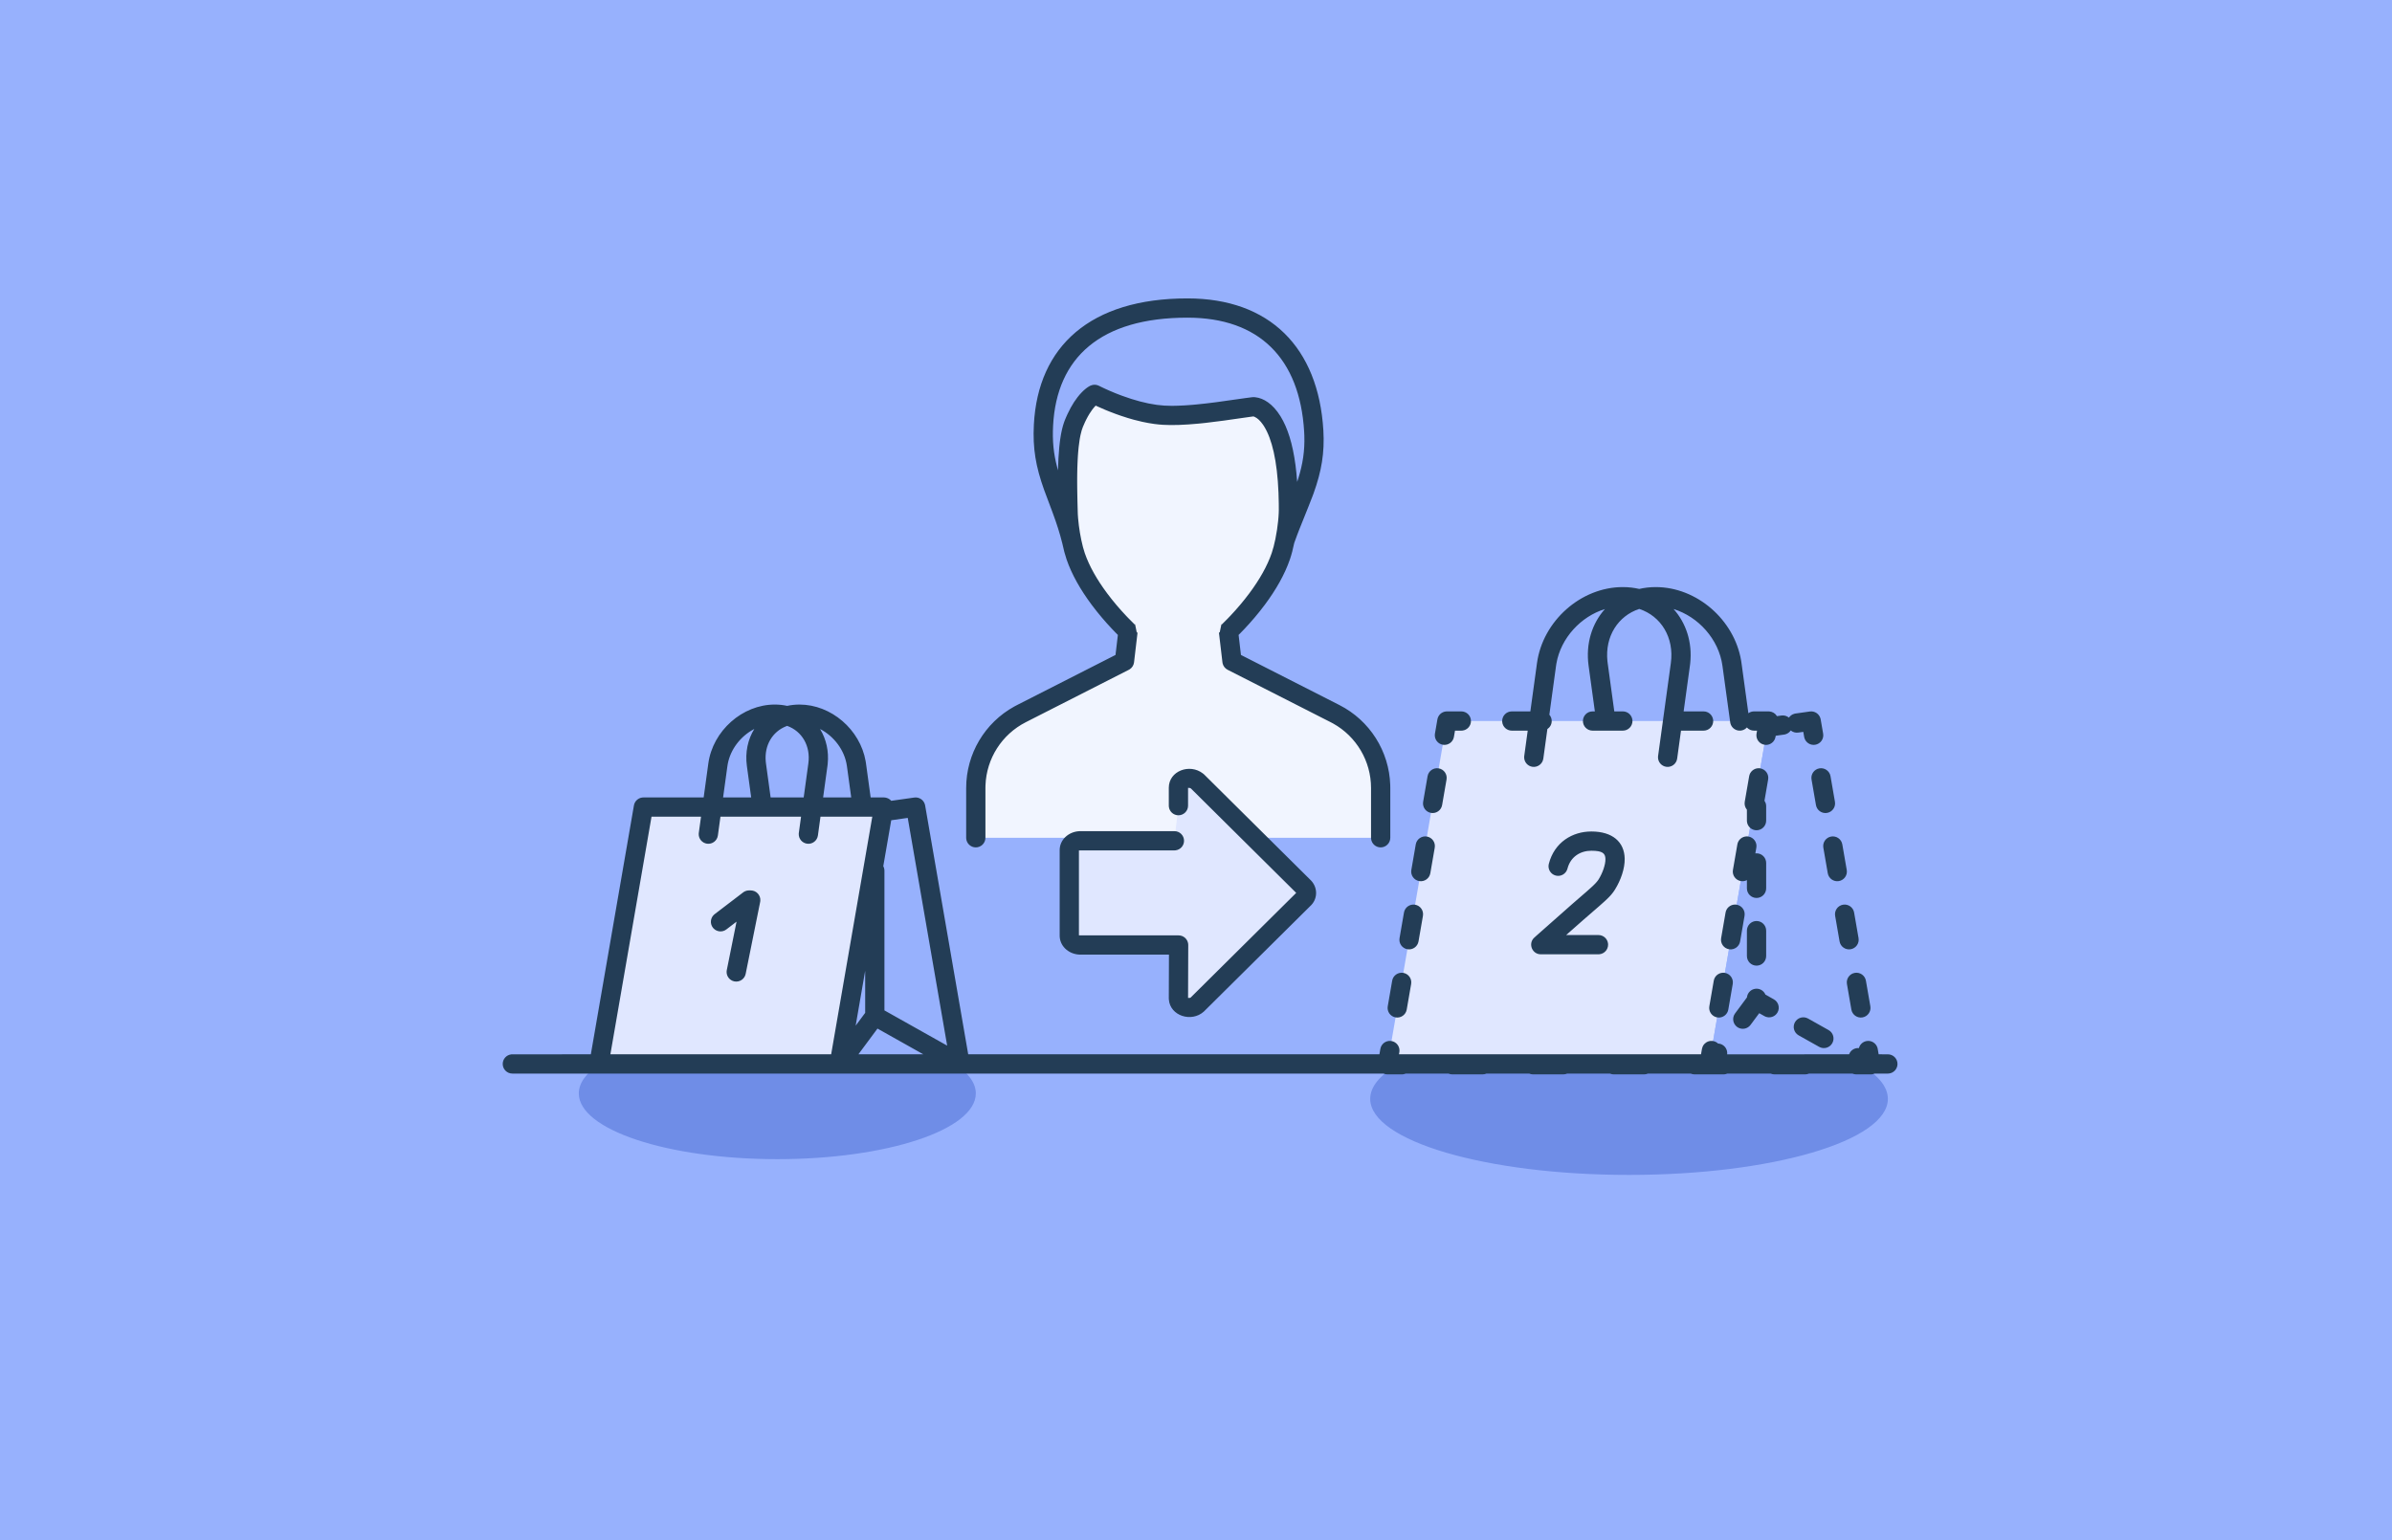 <?xml version="1.0" encoding="UTF-8"?>
<svg width="354px" height="228px" viewBox="0 0 354 228" version="1.1" xmlns="http://www.w3.org/2000/svg" xmlns:xlink="http://www.w3.org/1999/xlink">
    <title>Tactics Icons Color / Customer Lifecycle / Post Purchase Upsell</title>
    <g id="Tactics-Icons-Color-/-Customer-Lifecycle-/-Post-Purchase-Upsell" stroke="none" stroke-width="1" fill="none" fill-rule="evenodd">
        <rect id="bg" fill="#97B1FD" x="0" y="0" width="354" height="228"></rect>
        <g id="Tactics-Icons-/-Customer-Lifecycle-/-Post-Purchase-Upsell" transform="translate(63, 0)">
            <path d="M212.325,157.623 C214.92,159.14 216.392,160.855 216.392,162.67 C216.392,168.889 199.24,173.93 178.086,173.93 C156.931,173.93 139.781,168.889 139.781,162.67 C139.781,160.855 141.25,159.14 143.845,157.623 L143.845,157.623 Z M78.295,157.502 C80.285,158.815 81.413,160.295 81.413,161.866 C81.413,167.241 68.26,171.598 52.037,171.598 C35.813,171.598 22.66,167.241 22.66,161.866 C22.66,160.295 23.788,158.815 25.778,157.502 L25.778,157.502 Z" id="shadows" fill="#6F8DE7"></path>
            <path d="M141.329,124.02 L141.329,116.65 C141.329,112.005 138.722,107.753 134.582,105.645 L119.327,97.882 L118.809,93.473 C118.796,93.433 124.519,88.261 126.552,82.336 C127.084,80.789 127.629,77.983 127.681,75.55 C127.718,60.049 122.482,60.216 122.482,60.216 C120.955,60.327 113.684,61.735 109.197,61.464 C104.326,61.172 98.99,58.379 98.99,58.379 C98.99,58.379 97.395,59.087 95.933,62.684 C94.735,65.635 94.991,72.327 95.061,75.55 C95.112,77.983 95.658,80.789 96.19,82.336 C98.223,88.261 103.946,93.433 103.933,93.473 L103.416,97.882 L88.16,105.645 C84.02,107.753 81.412,112.005 81.412,116.65 L81.412,124.02" id="body" fill="#F1F5FF"></path>
            <path d="M95.625,80.202 C95.324,78.777 95.094,77.09 95.061,75.55 C94.992,72.328 94.734,65.635 95.933,62.685 C97.395,59.087 98.989,58.38 98.989,58.38 C98.989,58.38 104.326,61.171 109.197,61.465 C113.684,61.734 120.954,60.326 122.483,60.215 C122.483,60.215 127.717,60.05 127.68,75.55 C127.651,77.02 127.437,78.621 127.157,80.003 L127.159,80.003 C129.308,73.88 131.814,70.271 131.427,63.791 C130.75,52.509 124.374,45.6 112.735,45.6 C97.963,45.6 91.949,53.201 91.43,62.901 C91.039,70.216 93.912,73.245 95.617,80.202 L95.625,80.202 Z" id="hair" fill="#97B1FD"></path>
            <path d="M198.725,106.737 L189.918,157.623 L142.326,157.623 L151.131,106.737 L198.725,106.737 Z M67.787,119.476 L61.207,157.502 L25.64,157.502 L32.221,119.476 L67.787,119.476 Z" id="bags" fill="#E0E7FF"></path>
            <path d="M205.044,106.737 L213.85,157.623 L189.919,157.623 L198.724,106.737 L198.724,107.632 L205.044,106.737 Z M72.509,119.476 L79.09,157.502 L61.206,157.502 L67.788,119.476 L67.788,120.146 L72.509,119.476 Z" id="bag-sides" fill="#97B1FD"></path>
            <path d="M110.805,124.465 L96.899,124.465 C95.989,124.465 95.249,125.086 95.249,125.853 L95.249,138.507 C95.249,139.274 95.989,139.895 96.899,139.895 L111.427,139.895 L111.4,147.744 C111.4,149.003 113.183,149.612 114.206,148.691 L129.897,133.127 C130.491,132.595 130.491,131.767 129.897,131.232 L114.206,115.668 C113.183,114.748 111.4,115.356 111.4,116.616 L111.4,119.267" id="arrow" fill="#E0E7FF"></path>
            <path d="M51.668,104.299 C52.303,104.299 52.914,104.367 53.496,104.495 C54.076,104.367 54.686,104.3 55.319,104.3 C60.015,104.3 64.295,108.005 65.109,112.685 L65.161,113.021 L65.851,118.05 L67.787,118.051 C67.795,118.051 67.802,118.051 67.81,118.051 C67.831,118.051 67.853,118.052 67.874,118.054 C67.894,118.055 67.913,118.056 67.932,118.058 C67.955,118.061 67.978,118.063 68.001,118.067 C68.021,118.07 68.041,118.073 68.061,118.077 C68.342,118.129 68.607,118.258 68.813,118.461 L68.813,118.461 L68.892,118.549 L72.309,118.065 C73.017,117.965 73.68,118.404 73.876,119.074 L73.876,119.074 L73.913,119.233 L80.288,156.076 L141.145,156.076 L141.285,155.273 C141.41,154.553 142.054,154.054 142.767,154.094 L142.932,154.112 C143.652,154.237 144.152,154.882 144.112,155.594 L144.093,155.76 L144.037,156.076 L188.739,156.076 L188.879,155.273 L188.908,155.143 L188.908,155.143 L188.879,155.273 C188.898,155.163 188.93,155.058 188.972,154.959 C189.019,154.847 189.081,154.742 189.153,154.648 C189.157,154.643 189.162,154.637 189.166,154.632 L189.153,154.648 C189.172,154.623 189.192,154.6 189.212,154.577 C189.224,154.563 189.237,154.549 189.249,154.536 C189.322,154.459 189.403,154.391 189.49,154.333 C189.51,154.319 189.53,154.307 189.55,154.295 C189.605,154.262 189.661,154.233 189.72,154.207 C189.733,154.202 189.746,154.197 189.758,154.192 C189.784,154.181 189.812,154.171 189.839,154.162 C189.856,154.157 189.872,154.152 189.888,154.147 C189.911,154.141 189.934,154.134 189.957,154.129 C189.978,154.124 189.998,154.12 190.019,154.116 C190.04,154.112 190.062,154.108 190.083,154.105 C190.11,154.101 190.138,154.098 190.166,154.096 C190.177,154.095 190.187,154.094 190.198,154.094 C190.256,154.091 190.308,154.091 190.361,154.094 L190.527,154.112 C190.814,154.162 191.067,154.295 191.264,154.482 C191.534,154.495 191.806,154.586 192.041,154.761 C192.467,155.077 192.666,155.586 192.607,156.077 L210.651,156.076 C210.676,156.009 210.707,155.942 210.744,155.877 C211.026,155.374 211.568,155.109 212.108,155.155 C212.23,154.683 212.593,154.294 213.08,154.15 L213.242,154.112 C213.962,153.988 214.649,154.427 214.852,155.111 L214.889,155.273 L215.028,156.076 L216.391,156.077 C217.178,156.077 217.816,156.715 217.816,157.502 C217.816,158.233 217.266,158.835 216.557,158.918 L216.391,158.927 L214.424,158.928 C214.367,158.953 214.308,158.974 214.247,158.992 C214.242,158.993 214.238,158.994 214.234,158.995 C214.197,159.006 214.16,159.015 214.122,159.022 C214.111,159.024 214.1,159.026 214.089,159.028 C214.064,159.032 214.039,159.036 214.013,159.039 L213.991,159.041 C213.955,159.044 213.919,159.047 213.883,159.048 L213.85,159.048 L211.713,159.048 C211.509,159.048 211.316,159.005 211.14,158.928 L204.724,158.928 C204.549,159.005 204.355,159.048 204.152,159.048 L204.152,159.048 L199.616,159.048 C199.413,159.048 199.219,159.005 199.044,158.928 L192.629,158.928 C192.502,158.984 192.365,159.021 192.222,159.038 L192.056,159.048 L187.781,159.048 C187.578,159.048 187.384,159.005 187.209,158.928 L180.886,158.928 C180.711,159.005 180.517,159.048 180.314,159.048 L180.314,159.048 L175.832,159.048 C175.629,159.048 175.435,159.005 175.26,158.928 L168.936,158.928 C168.761,159.005 168.567,159.048 168.364,159.048 L168.364,159.048 L163.882,159.048 C163.679,159.048 163.485,159.005 163.31,158.928 L156.986,158.928 C156.811,159.005 156.617,159.048 156.414,159.048 L156.414,159.048 L151.932,159.048 C151.728,159.048 151.535,159.005 151.36,158.928 L145.035,158.928 C144.908,158.984 144.771,159.021 144.628,159.038 L144.462,159.048 L142.324,159.048 C142.119,159.048 141.925,159.005 141.751,158.928 L79.106,158.927 C79.093,158.928 79.079,158.928 79.066,158.927 L12.824,158.927 C12.037,158.927 11.399,158.289 11.399,157.502 C11.399,156.771 11.949,156.169 12.658,156.087 L12.824,156.077 L24.441,156.076 L30.817,119.233 C30.927,118.596 31.451,118.118 32.084,118.058 L32.221,118.051 L41.137,118.05 L41.827,113.021 C42.492,108.184 46.864,104.299 51.668,104.299 Z M66.862,152.266 L64.038,156.075 L73.641,156.075 L66.862,152.266 Z M40.746,120.899 L33.421,120.9 L27.333,156.076 L60.007,156.076 L60.061,155.759 L62.455,141.925 L66.094,120.9 L58.426,120.899 L58.046,123.68 C57.939,124.46 57.22,125.005 56.441,124.898 C55.717,124.799 55.195,124.172 55.209,123.459 L55.222,123.293 L55.55,120.899 L43.622,120.899 L43.242,123.68 C43.135,124.46 42.416,125.005 41.636,124.898 C40.912,124.799 40.39,124.172 40.405,123.459 L40.418,123.293 L40.746,120.899 Z M202.641,151.326 C203.026,150.64 203.895,150.396 204.581,150.782 L204.581,150.782 L207.62,152.489 C208.307,152.874 208.55,153.743 208.165,154.429 C207.78,155.115 206.911,155.359 206.225,154.973 L206.225,154.973 L203.186,153.267 C202.5,152.881 202.256,152.013 202.641,151.326 Z M71.34,121.079 L68.896,121.427 L67.72,128.222 C67.804,128.377 67.86,128.55 67.881,128.732 L67.89,128.899 L67.89,149.575 L77.174,154.791 L71.34,121.079 Z M196.956,146.363 C197.547,146.363 198.054,146.723 198.27,147.235 L199.517,147.938 C200.203,148.323 200.447,149.192 200.061,149.878 C199.703,150.515 198.929,150.771 198.271,150.495 L198.121,150.422 L197.352,149.989 L196.067,151.723 C195.628,152.316 194.816,152.469 194.195,152.1 L194.074,152.019 C193.442,151.55 193.309,150.658 193.778,150.026 L193.778,150.026 L195.537,147.653 C195.602,146.974 196.141,146.435 196.819,146.37 Z M65.039,143.707 L63.632,151.836 L65.04,149.94 L65.039,143.707 Z M143.032,145.182 C143.166,144.407 143.903,143.887 144.679,144.021 C145.454,144.156 145.974,144.893 145.84,145.668 L145.84,145.668 L145.185,149.453 C145.051,150.228 144.313,150.748 143.538,150.614 C142.762,150.48 142.243,149.742 142.377,148.967 L142.377,148.967 Z M211.497,144.021 C212.272,143.887 213.009,144.407 213.144,145.182 L213.144,145.182 L213.799,148.966 C213.933,149.742 213.413,150.479 212.638,150.613 C211.862,150.748 211.125,150.228 210.99,149.452 L210.99,149.452 L210.335,145.668 C210.201,144.893 210.721,144.155 211.497,144.021 Z M192.001,144 L192.136,144.004 L192.136,144.004 L192.272,144.021 C193.048,144.155 193.567,144.893 193.433,145.668 L193.433,145.668 L192.778,149.452 C192.668,150.091 192.148,150.556 191.535,150.625 L191.402,150.634 C191.313,150.636 191.222,150.629 191.131,150.613 C190.356,150.479 189.836,149.741 189.97,148.966 L189.97,148.966 L190.625,145.182 C190.743,144.498 191.331,144.012 192.001,144 Z M115.036,114.51 L115.21,114.657 L130.85,130.173 C132.012,131.218 132.071,132.909 131.067,133.976 L130.9,134.139 L115.159,149.751 C113.332,151.395 110.168,150.389 109.984,147.963 L109.975,147.739 L109.997,141.319 L96.899,141.32 C95.323,141.32 93.949,140.222 93.832,138.715 L93.824,138.507 L93.824,125.853 C93.824,124.31 95.13,123.145 96.686,123.047 L96.899,123.04 L110.805,123.04 C111.592,123.04 112.23,123.678 112.23,124.465 C112.23,125.196 111.679,125.798 110.971,125.88 L110.805,125.89 L96.899,125.89 L96.704,125.901 C96.693,125.899 96.686,125.895 96.681,125.888 L96.674,125.853 L96.674,138.507 C96.674,138.442 96.707,138.457 96.809,138.466 L96.899,138.47 L111.427,138.47 C112.16,138.47 112.763,139.023 112.843,139.733 L112.852,139.9 L112.825,147.744 C112.825,147.724 112.855,147.721 112.899,147.723 L113.056,147.726 C113.084,147.725 113.111,147.721 113.136,147.714 L113.203,147.68 L128.829,132.18 L113.253,116.728 C113.116,116.604 112.899,116.653 112.841,116.633 L112.825,116.616 L112.825,119.267 C112.825,120.054 112.187,120.692 111.4,120.692 C110.669,120.692 110.067,120.141 109.985,119.433 L109.975,119.267 L109.975,116.616 C109.975,114.11 113.085,112.982 115.036,114.51 Z M48.102,131.814 C48.946,131.814 49.592,132.539 49.523,133.356 L49.499,133.521 L47.354,144.166 C47.199,144.937 46.448,145.437 45.676,145.281 C44.96,145.137 44.478,144.479 44.537,143.768 L44.561,143.603 L46.003,136.438 L44.497,137.59 C43.919,138.031 43.113,137.962 42.617,137.457 L42.499,137.322 C42.058,136.745 42.127,135.938 42.632,135.442 L42.767,135.325 L46.981,132.107 C47.18,131.955 47.414,131.859 47.66,131.827 L47.846,131.814 L48.102,131.814 Z M196.956,136.343 C197.743,136.343 198.381,136.981 198.381,137.768 L198.381,137.768 L198.381,141.525 C198.381,142.312 197.743,142.95 196.956,142.95 C196.169,142.95 195.531,142.312 195.531,141.525 L195.531,141.525 L195.531,137.768 C195.531,136.981 196.169,136.343 196.956,136.343 Z M172.509,123.09 C175.642,123.09 177.39,124.636 177.443,127.097 C177.475,128.6 176.849,130.316 176.034,131.638 L175.879,131.879 L175.716,132.11 L175.538,132.337 L175.338,132.57 L175.108,132.815 L174.841,133.08 L174.53,133.373 L173.745,134.076 L171.335,136.168 L168.781,138.419 L173.562,138.42 C174.293,138.42 174.895,138.97 174.978,139.679 L174.987,139.845 C174.987,140.576 174.437,141.178 173.728,141.26 L173.562,141.27 L165.029,141.27 C163.774,141.27 163.156,139.784 163.968,138.893 L164.393,138.503 L169.7,133.811 L171.817,131.975 L172.53,131.337 L172.804,131.079 L173.031,130.854 C173.065,130.818 173.098,130.784 173.129,130.751 L173.299,130.561 L173.439,130.388 L173.556,130.223 C173.574,130.196 173.591,130.169 173.608,130.142 C174.162,129.244 174.612,128.01 174.594,127.158 C174.576,126.315 174.152,125.94 172.509,125.94 C170.906,125.94 169.436,126.804 168.974,128.592 C168.777,129.354 168,129.812 167.238,129.615 C166.476,129.418 166.018,128.641 166.215,127.879 C167.045,124.666 169.725,123.09 172.509,123.09 Z M144.778,135.091 C144.912,134.315 145.65,133.796 146.425,133.93 C147.201,134.064 147.72,134.801 147.586,135.577 L147.586,135.577 L146.931,139.361 C146.797,140.137 146.06,140.656 145.284,140.522 C144.509,140.388 143.989,139.651 144.123,138.875 L144.123,138.875 Z M193.748,133.909 L193.883,133.912 L193.883,133.912 L194.019,133.929 C194.794,134.064 195.314,134.801 195.18,135.577 L195.18,135.577 L194.525,139.361 C194.414,139.999 193.895,140.465 193.282,140.534 L193.149,140.543 C193.06,140.544 192.969,140.538 192.878,140.522 C192.102,140.388 191.582,139.65 191.717,138.875 L191.717,138.875 L192.372,135.09 C192.49,134.406 193.078,133.921 193.748,133.909 Z M209.75,133.93 C210.525,133.795 211.263,134.315 211.397,135.091 L211.397,135.091 L212.052,138.875 C212.186,139.65 211.666,140.388 210.891,140.522 C210.115,140.656 209.378,140.136 209.244,139.361 L209.244,139.361 L208.589,135.577 C208.455,134.801 208.974,134.064 209.75,133.93 Z M195.494,123.817 L195.629,123.821 L195.629,123.821 L195.766,123.838 C196.541,123.972 197.061,124.71 196.927,125.485 L196.927,125.485 L196.779,126.333 C196.837,126.326 196.896,126.322 196.956,126.322 C197.743,126.322 198.381,126.96 198.381,127.747 L198.381,127.747 L198.381,131.505 C198.381,132.292 197.743,132.93 196.956,132.93 C196.169,132.93 195.531,132.292 195.531,131.505 L195.531,131.505 L195.531,130.288 C195.376,130.369 195.206,130.422 195.028,130.442 L194.896,130.451 C194.806,130.453 194.716,130.446 194.625,130.43 C193.849,130.296 193.329,129.559 193.463,128.783 L193.463,128.783 L194.118,124.999 C194.237,124.315 194.825,123.83 195.494,123.817 Z M208.003,123.838 C208.779,123.704 209.516,124.224 209.65,124.999 L209.65,124.999 L210.305,128.783 C210.439,129.559 209.92,130.296 209.144,130.431 C208.369,130.565 207.631,130.045 207.497,129.27 L207.497,129.27 L206.842,125.485 C206.708,124.71 207.228,123.972 208.003,123.838 Z M146.524,124.999 C146.658,124.224 147.396,123.704 148.171,123.838 C148.947,123.973 149.467,124.71 149.333,125.485 L149.333,125.485 L148.678,129.27 C148.544,130.045 147.806,130.565 147.031,130.431 C146.255,130.297 145.735,129.559 145.869,128.784 L145.869,128.784 Z M112.735,44.175 C124.886,44.175 132.112,51.41 132.849,63.705 C133.048,67.029 132.573,69.767 131.413,73.005 L131.413,73.005 L131.274,73.379 L130.621,75.051 L129.293,78.362 L128.958,79.229 C128.798,79.653 128.647,80.064 128.503,80.475 L128.538,80.38 C128.353,81.281 128.135,82.116 127.9,82.799 C127.128,85.047 125.84,87.305 124.176,89.537 C123.218,90.821 122.199,92.013 121.16,93.113 C120.927,93.36 120.708,93.586 120.493,93.804 L120.304,93.992 L120.652,96.956 L135.229,104.375 C139.714,106.659 142.587,111.2 142.747,116.207 L142.754,116.65 L142.754,124.02 C142.754,124.807 142.116,125.445 141.329,125.445 C140.599,125.445 139.996,124.895 139.914,124.186 L139.904,124.02 L139.904,116.65 C139.904,112.674 137.744,109.022 134.286,107.101 L133.936,106.915 L118.681,99.152 C118.309,98.962 118.042,98.622 117.944,98.222 L117.912,98.048 L117.393,93.639 L117.508,93.624 L117.736,92.535 L117.77,92.416 C117.776,92.404 117.781,92.398 117.785,92.399 L117.796,92.417 L117.807,92.456 L118.668,91.594 L119.089,91.156 C120.056,90.131 121.005,89.022 121.891,87.833 C123.392,85.82 124.541,83.807 125.204,81.873 C125.404,81.294 125.593,80.564 125.755,79.769 L125.762,79.722 C125.935,78.861 126.07,77.975 126.155,77.132 C126.163,77.052 126.17,76.972 126.178,76.892 L126.155,77.132 C126.175,76.931 126.193,76.732 126.207,76.537 L126.178,76.892 C126.19,76.755 126.201,76.618 126.211,76.483 L126.207,76.537 C126.218,76.39 126.227,76.245 126.235,76.102 L126.211,76.483 C126.223,76.318 126.233,76.155 126.24,75.994 L126.255,75.546 C126.256,75.202 126.254,74.865 126.25,74.535 C126.243,73.989 126.229,73.462 126.209,72.952 C126.015,68.166 125.233,64.973 124.077,63.114 L124.094,63.142 C124.078,63.116 124.061,63.09 124.044,63.064 C124.031,63.041 124.017,63.02 124.004,62.999 L124.044,63.064 C124,62.994 123.956,62.927 123.91,62.862 C123.492,62.258 123.086,61.907 122.716,61.732 L122.507,61.645 L122.012,61.71 L119.107,62.122 L118.113,62.266 C117.188,62.393 116.325,62.502 115.5,62.593 C115.485,62.595 115.471,62.596 115.456,62.598 C115.244,62.622 115.035,62.644 114.828,62.665 L114.319,62.715 C112.284,62.906 110.545,62.973 109.111,62.887 C108.692,62.862 108.264,62.82 107.827,62.761 C107.245,62.682 106.652,62.576 106.052,62.444 C105.633,62.352 105.211,62.248 104.786,62.133 C104.491,62.053 104.195,61.967 103.897,61.876 C103.559,61.773 103.22,61.663 102.88,61.547 C102.622,61.459 102.364,61.368 102.105,61.273 C101.786,61.156 101.473,61.036 101.166,60.914 C101.114,60.893 101.06,60.871 101.007,60.85 C100.85,60.787 100.695,60.724 100.542,60.66 C100.535,60.656 100.526,60.653 100.518,60.649 C100.132,60.488 99.761,60.325 99.404,60.161 L99.404,60.161 L99.154,60.045 C98.994,60.208 98.831,60.397 98.667,60.614 C98.526,60.801 98.384,61.009 98.242,61.238 C98.074,61.508 97.906,61.809 97.74,62.141 L97.74,62.141 L97.563,62.507 C97.458,62.734 97.354,62.972 97.253,63.221 C97.19,63.375 97.132,63.546 97.076,63.732 C97.014,63.942 96.956,64.172 96.903,64.422 C96.874,64.556 96.847,64.696 96.821,64.84 L96.776,65.106 C96.723,65.436 96.676,65.792 96.634,66.172 C96.607,66.421 96.583,66.68 96.561,66.948 C96.547,67.114 96.535,67.284 96.523,67.457 L96.484,68.148 L96.463,68.621 L96.446,69.073 L96.438,69.33 C96.438,69.35 96.437,69.371 96.437,69.391 L96.425,69.944 L96.42,70.281 L96.415,70.83 L96.415,71.422 L96.416,71.693 L96.421,72.262 L96.432,73.004 L96.457,74.277 L96.505,76.051 C96.509,76.124 96.513,76.197 96.518,76.271 C96.52,76.321 96.524,76.373 96.527,76.424 L96.518,76.271 C96.527,76.421 96.538,76.573 96.551,76.726 L96.527,76.424 C96.538,76.578 96.55,76.734 96.564,76.892 L96.551,76.726 C96.58,77.08 96.618,77.439 96.664,77.8 C96.754,78.506 96.874,79.221 97.019,79.908 C97.023,79.924 97.026,79.939 97.029,79.955 C97.179,80.678 97.354,81.34 97.537,81.874 C98.201,83.807 99.349,85.82 100.851,87.833 C101.737,89.022 102.685,90.131 103.653,91.156 L103.971,91.488 L104.935,92.456 L104.951,92.404 C104.953,92.401 104.955,92.399 104.957,92.399 L104.972,92.417 L104.993,92.482 L105.065,92.802 L105.232,93.624 L105.348,93.639 L104.831,98.048 C104.783,98.462 104.555,98.831 104.215,99.061 L104.062,99.152 L88.806,106.915 C85.262,108.719 82.988,112.3 82.845,116.254 L82.837,116.65 L82.837,124.02 C82.837,124.807 82.199,125.445 81.412,125.445 C80.682,125.445 80.079,124.895 79.997,124.186 L79.987,124.02 L79.987,116.65 C79.987,111.617 82.732,106.997 87.122,104.582 L87.513,104.375 L102.088,96.956 L102.438,93.993 L102.087,93.639 L101.581,93.113 C100.542,92.013 99.523,90.821 98.566,89.537 C96.902,87.305 95.613,85.047 94.842,82.799 C94.615,82.137 94.402,81.334 94.221,80.465 C93.844,78.945 93.401,77.563 92.781,75.885 L92.781,75.885 L91.513,72.496 C90.299,69.09 89.816,66.399 90.007,62.825 C90.626,51.243 98.38,44.175 112.735,44.175 Z M197.241,113.726 L197.376,113.73 L197.376,113.73 L197.512,113.747 C198.288,113.881 198.808,114.618 198.673,115.394 L198.673,115.394 L198.131,118.539 C198.259,118.725 198.344,118.944 198.371,119.18 L198.381,119.346 L198.381,121.483 C198.381,122.27 197.743,122.908 196.956,122.908 C196.225,122.908 195.623,122.358 195.54,121.65 L195.531,121.483 L195.529,119.859 C195.265,119.547 195.135,119.126 195.21,118.692 L195.21,118.692 L195.865,114.908 C195.984,114.223 196.572,113.738 197.241,113.726 Z M148.271,114.908 C148.405,114.133 149.142,113.613 149.918,113.747 C150.693,113.881 151.213,114.618 151.079,115.394 L151.079,115.394 L150.424,119.178 C150.29,119.954 149.552,120.473 148.777,120.339 C148.001,120.205 147.482,119.468 147.616,118.692 L147.616,118.692 Z M206.256,113.747 C207.032,113.613 207.769,114.132 207.904,114.908 L207.904,114.908 L208.559,118.692 C208.693,119.468 208.173,120.205 207.397,120.339 C206.622,120.473 205.885,119.954 205.75,119.178 L205.75,119.178 L205.095,115.394 C204.961,114.619 205.481,113.881 206.256,113.747 Z M58.355,107.914 L58.398,107.984 C59.27,109.425 59.686,111.19 59.492,113.092 L59.454,113.409 L58.817,118.05 L62.975,118.05 L62.338,113.408 C62.014,111.049 60.416,108.979 58.355,107.914 Z M48.632,107.915 L48.547,107.959 C46.619,108.99 45.111,110.902 44.701,113.098 L44.651,113.409 L44.013,118.05 L48.17,118.05 L47.535,113.409 C47.253,111.355 47.682,109.448 48.632,107.915 Z M53.495,107.456 L53.317,107.523 C51.326,108.32 50.104,110.315 50.326,112.733 L50.359,113.021 L51.047,118.05 L55.941,118.05 L56.63,113.022 C56.989,110.404 55.67,108.233 53.495,107.456 Z M182.042,86.91 C188.109,86.91 193.657,91.734 194.677,97.801 L194.732,98.166 L195.749,105.585 C195.942,105.444 196.172,105.351 196.421,105.322 L196.587,105.312 L198.73,105.312 C198.772,105.312 198.814,105.315 198.856,105.318 L198.725,105.312 C198.776,105.312 198.827,105.315 198.876,105.32 C199.297,105.365 199.699,105.579 199.935,105.952 L199.97,106.016 L200.641,105.922 C201.055,105.864 201.451,105.989 201.75,106.235 C201.937,105.959 202.223,105.749 202.565,105.659 L202.728,105.626 L204.844,105.327 C205.552,105.227 206.214,105.666 206.411,106.336 L206.447,106.495 L206.812,108.601 C206.947,109.376 206.427,110.114 205.651,110.248 C204.931,110.373 204.244,109.934 204.042,109.25 L204.004,109.087 L203.875,108.343 L203.127,108.448 C202.713,108.507 202.316,108.381 202.018,108.134 C201.831,108.411 201.545,108.622 201.204,108.711 L201.04,108.744 L199.793,108.919 L199.764,109.087 C199.747,109.188 199.719,109.284 199.682,109.376 C199.62,109.53 199.533,109.67 199.425,109.79 C199.419,109.797 199.413,109.804 199.407,109.81 C199.295,109.931 199.164,110.031 199.019,110.107 C199.014,110.11 199.008,110.112 199.003,110.115 C198.97,110.132 198.937,110.147 198.903,110.161 C198.889,110.167 198.875,110.173 198.86,110.178 C198.839,110.186 198.817,110.194 198.795,110.201 C198.764,110.211 198.733,110.219 198.702,110.227 C198.69,110.23 198.677,110.233 198.665,110.236 C198.643,110.241 198.621,110.245 198.599,110.249 C198.577,110.252 198.555,110.256 198.532,110.258 C198.511,110.261 198.488,110.263 198.466,110.265 C198.445,110.266 198.425,110.267 198.404,110.268 C198.381,110.269 198.357,110.269 198.334,110.268 C198.317,110.268 198.299,110.267 198.282,110.267 L198.269,110.266 C198.219,110.262 198.168,110.256 198.117,110.248 C197.397,110.123 196.897,109.478 196.937,108.766 L196.956,108.6 L197.03,108.162 L196.587,108.162 C196.167,108.162 195.789,107.98 195.528,107.691 C195.312,107.933 195.011,108.101 194.664,108.149 C193.94,108.248 193.269,107.785 193.091,107.094 L193.059,106.931 L191.909,98.553 C191.372,94.63 188.341,91.286 184.679,90.163 C186.516,92.213 187.477,95.061 187.139,98.205 L187.096,98.552 L186.168,105.311 L189.118,105.312 C189.859,105.312 190.468,105.877 190.537,106.6 L190.543,106.737 C190.543,107.524 189.905,108.162 189.118,108.162 L189.118,108.162 L185.777,108.161 L185.209,112.298 C185.102,113.078 184.384,113.623 183.604,113.516 C182.88,113.416 182.358,112.79 182.373,112.076 L182.386,111.91 L184.273,98.165 C184.794,94.366 182.815,91.204 179.599,90.142 C176.47,91.175 174.513,94.193 174.887,97.855 L174.925,98.166 L175.905,105.311 L177.168,105.312 C177.909,105.312 178.518,105.877 178.587,106.6 L178.593,106.737 C178.593,107.524 177.955,108.162 177.168,108.162 L177.168,108.162 L172.687,108.162 C171.9,108.162 171.262,107.524 171.262,106.737 C171.262,105.95 171.9,105.312 172.687,105.312 L172.687,105.312 L173.029,105.311 L172.101,98.553 C171.651,95.272 172.614,92.288 174.516,90.163 C170.957,91.255 167.995,94.444 167.338,98.224 L167.287,98.552 L166.294,105.802 C166.511,106.053 166.643,106.38 166.643,106.737 C166.643,107.235 166.388,107.673 166.002,107.928 L165.402,112.298 C165.295,113.077 164.576,113.623 163.797,113.516 C163.072,113.417 162.551,112.79 162.565,112.076 L162.578,111.91 L163.092,108.161 L160.737,108.162 C159.996,108.162 159.387,107.597 159.318,106.875 L159.312,106.737 C159.312,105.95 159.95,105.312 160.737,105.312 L160.737,105.312 L163.483,105.311 L164.464,98.165 C165.318,91.929 170.965,86.91 177.154,86.91 C178.006,86.91 178.823,87.005 179.599,87.184 C180.374,87.004 181.191,86.91 182.042,86.91 Z M153.268,105.312 C154.055,105.312 154.693,105.95 154.693,106.737 C154.693,107.468 154.143,108.07 153.434,108.153 L153.268,108.162 L152.33,108.162 L152.171,109.086 C152.047,109.806 151.402,110.306 150.69,110.267 L150.525,110.248 C149.805,110.124 149.305,109.479 149.344,108.767 L149.363,108.601 L149.726,106.495 C149.834,105.869 150.341,105.397 150.959,105.323 L151.13,105.312 L153.268,105.312 Z M112.735,47.025 C99.871,47.025 93.39,52.933 92.853,62.977 C92.729,65.295 92.921,67.164 93.464,69.209 L93.464,69.209 L93.58,69.628 L93.586,69.356 L93.589,69.254 C93.602,68.77 93.62,68.304 93.643,67.856 C93.674,67.276 93.714,66.725 93.764,66.206 C93.765,66.196 93.766,66.184 93.767,66.173 L93.764,66.206 C93.788,65.961 93.814,65.722 93.842,65.491 C93.846,65.462 93.85,65.432 93.853,65.403 C93.866,65.304 93.879,65.205 93.892,65.108 C93.913,64.964 93.934,64.82 93.957,64.679 C93.967,64.616 93.977,64.552 93.988,64.49 C94,64.423 94.011,64.357 94.023,64.292 C94.032,64.245 94.041,64.197 94.05,64.149 C94.059,64.105 94.067,64.06 94.076,64.016 C94.089,63.952 94.102,63.889 94.115,63.826 C94.126,63.779 94.136,63.731 94.147,63.684 C94.16,63.627 94.172,63.571 94.186,63.516 C94.197,63.471 94.208,63.426 94.219,63.381 C94.232,63.326 94.246,63.272 94.261,63.219 C94.271,63.18 94.282,63.141 94.293,63.102 C94.309,63.041 94.327,62.981 94.344,62.921 C94.355,62.884 94.367,62.845 94.379,62.807 C94.416,62.686 94.456,62.568 94.496,62.454 L94.418,62.684 C94.443,62.608 94.468,62.533 94.494,62.46 L94.496,62.454 L94.504,62.431 C94.534,62.35 94.564,62.27 94.595,62.192 L94.613,62.148 C94.661,62.029 94.71,61.912 94.76,61.796 C94.82,61.657 94.88,61.52 94.942,61.387 L94.979,61.306 C95.289,60.639 95.614,60.049 95.949,59.532 C96.116,59.275 96.286,59.035 96.458,58.813 C96.678,58.529 96.901,58.273 97.126,58.045 C97.183,57.988 97.238,57.933 97.293,57.881 L97.455,57.732 C97.827,57.402 98.153,57.191 98.411,57.077 C98.809,56.9 99.265,56.915 99.651,57.117 L99.963,57.272 L100.118,57.347 L100.481,57.518 L101.11,57.802 C101.394,57.927 101.687,58.051 101.989,58.173 C102.011,58.182 102.034,58.192 102.057,58.201 L101.989,58.173 C102.119,58.226 102.252,58.279 102.385,58.331 L102.057,58.201 C102.228,58.27 102.401,58.338 102.577,58.405 L102.385,58.331 C102.615,58.421 102.848,58.509 103.085,58.596 C104.862,59.248 106.603,59.72 108.207,59.936 C108.576,59.985 108.935,60.021 109.283,60.042 C109.598,60.061 109.935,60.071 110.293,60.073 L110.657,60.073 C110.781,60.072 110.907,60.07 111.036,60.067 L111.427,60.055 C111.693,60.046 111.967,60.033 112.25,60.017 L112.682,59.989 C112.91,59.974 113.144,59.956 113.383,59.936 C113.463,59.93 113.543,59.923 113.624,59.916 L114.051,59.877 C114.975,59.79 115.943,59.678 116.994,59.54 L121.312,58.931 L122.196,58.816 L122.461,58.791 L122.501,58.791 L122.509,58.79 L122.583,58.792 C122.592,58.793 122.601,58.793 122.61,58.794 L122.461,58.791 C122.518,58.79 122.577,58.791 122.638,58.795 C122.681,58.798 122.724,58.801 122.766,58.806 C122.773,58.807 122.781,58.808 122.789,58.809 C123.995,58.94 125.353,59.771 126.496,61.609 C126.501,61.617 126.506,61.625 126.511,61.632 C126.513,61.636 126.515,61.639 126.517,61.643 L126.511,61.632 C126.552,61.699 126.593,61.767 126.634,61.836 L126.517,61.643 C127.552,63.318 128.306,65.685 128.725,68.854 C128.725,68.862 128.726,68.869 128.727,68.876 L128.725,68.854 C128.825,69.614 128.906,70.419 128.968,71.272 L128.971,71.34 L129.137,70.831 C129.812,68.657 130.104,66.718 130.033,64.491 L130.033,64.491 L130.004,63.876 C129.355,53.049 123.339,47.025 112.735,47.025 Z" id="stroke" fill="#233D56"></path>
        </g>
    </g>
</svg>